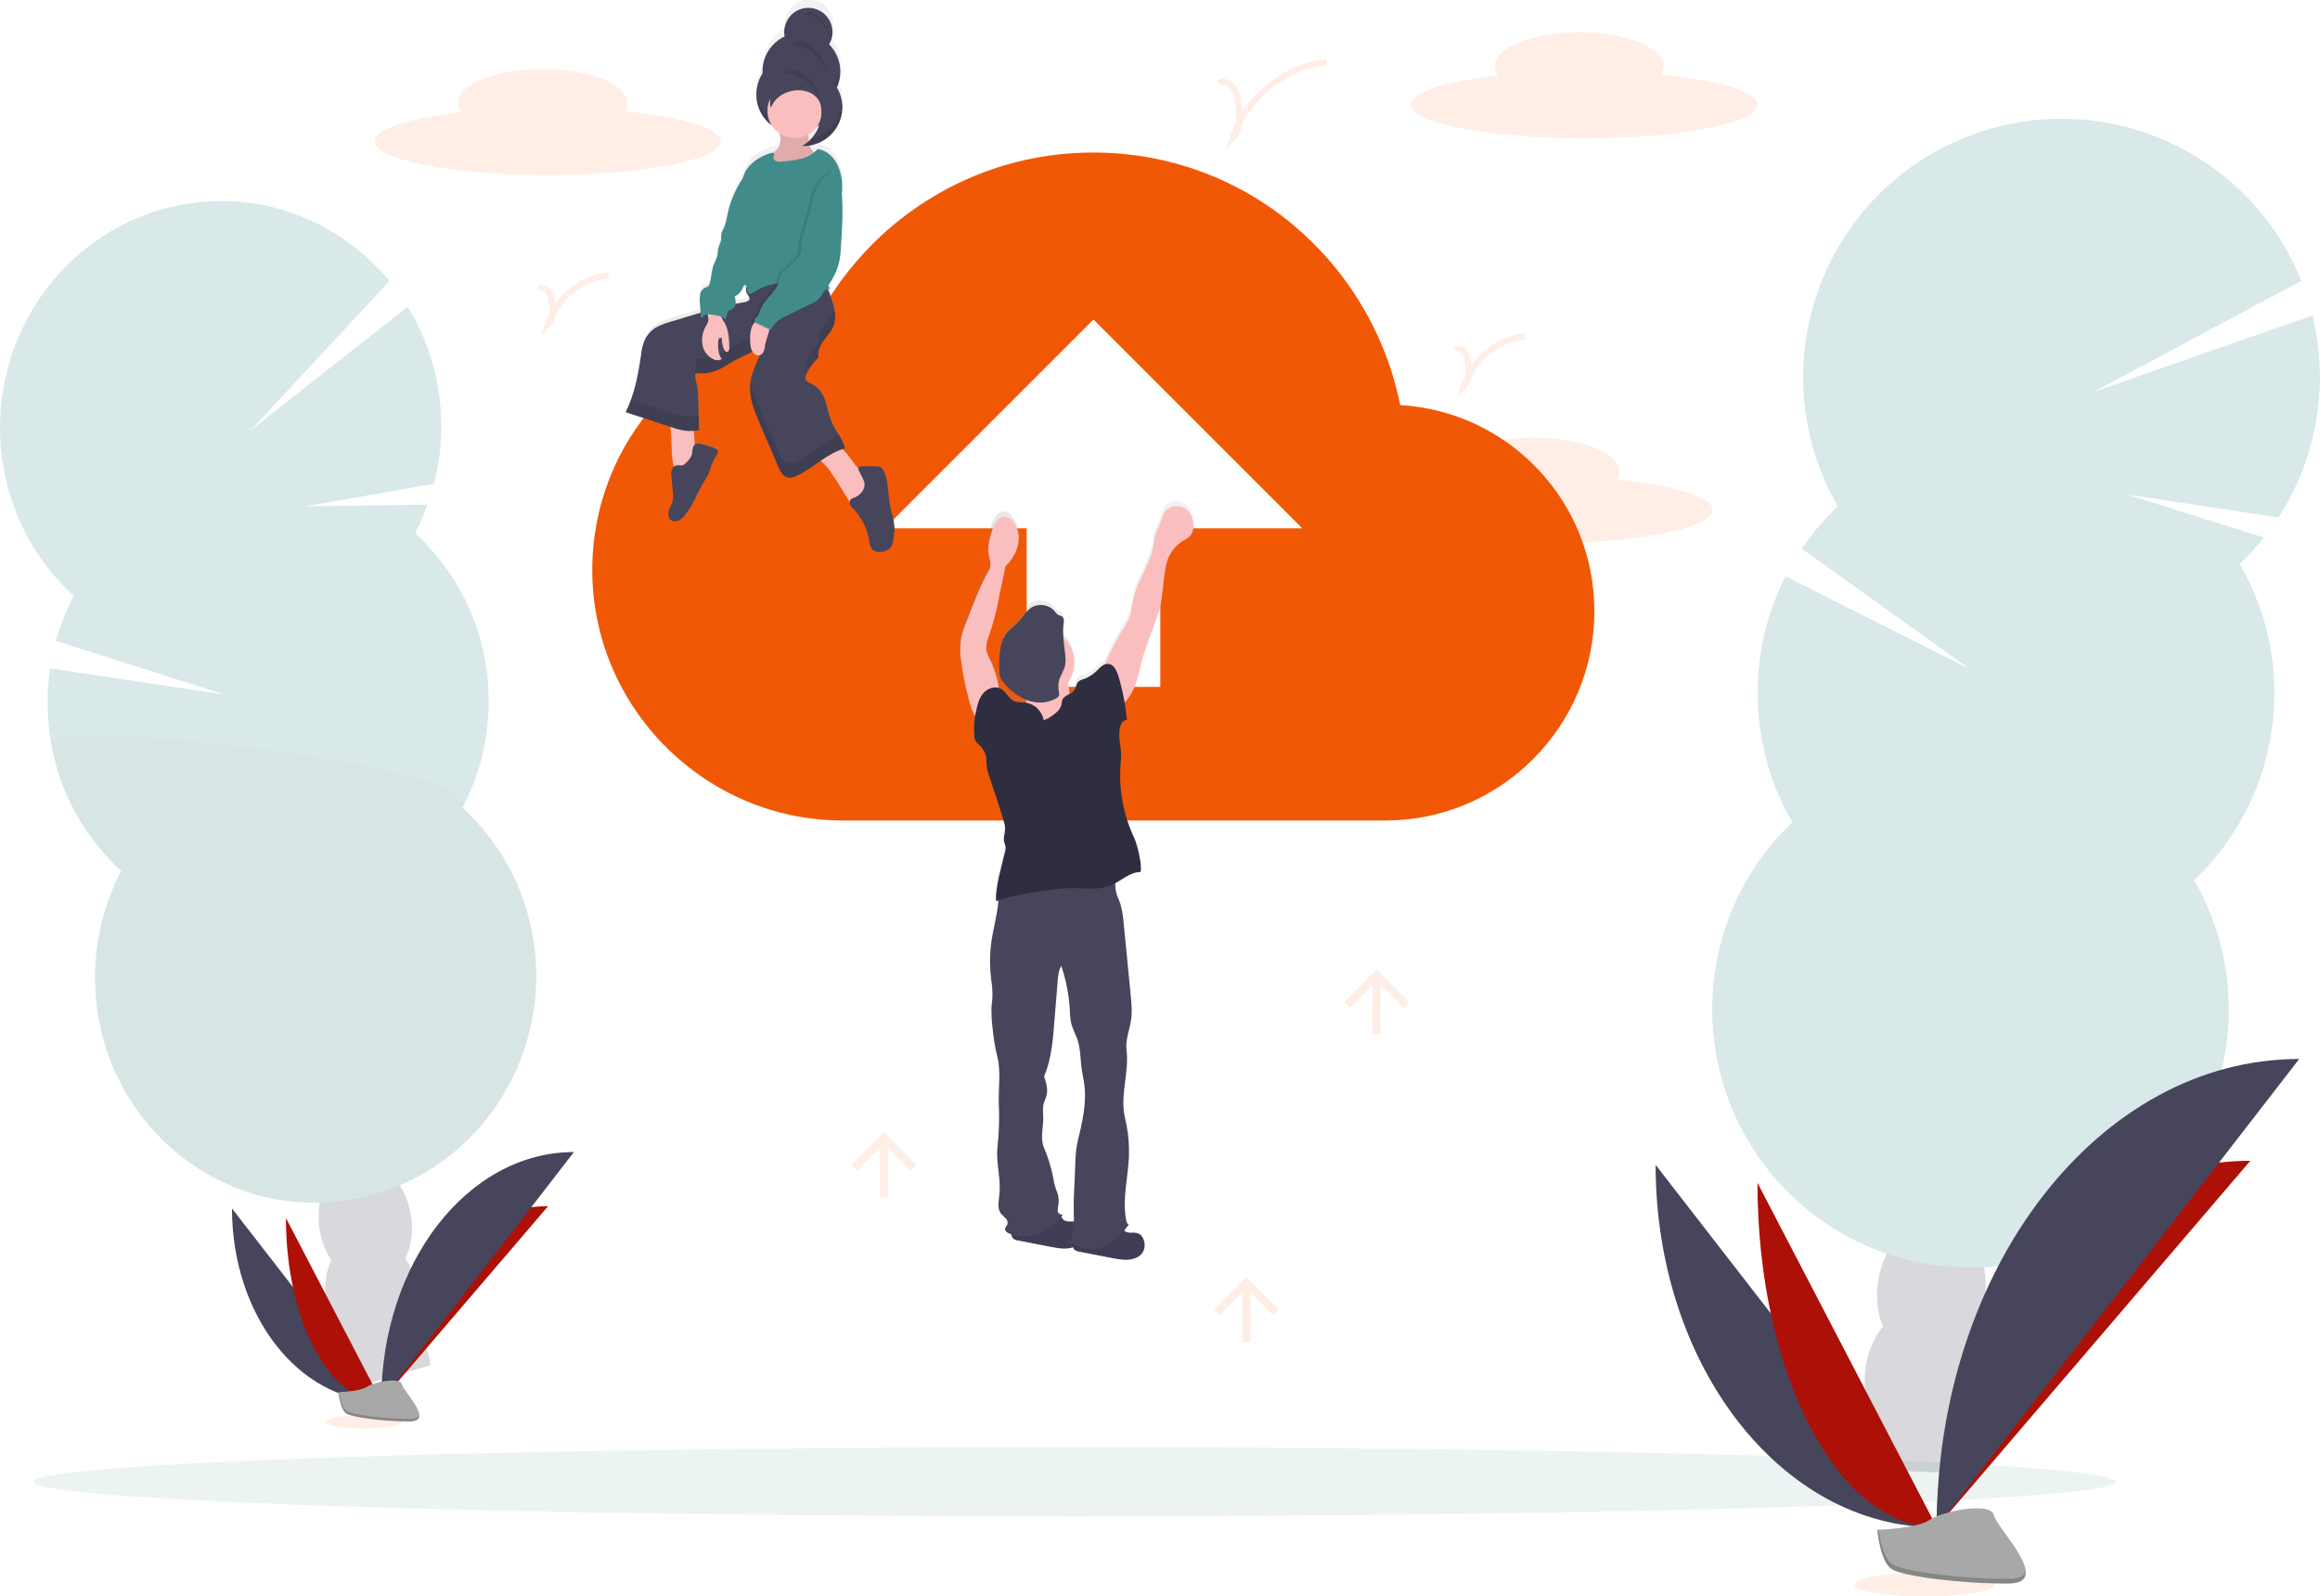 <?xml version="1.0" encoding="UTF-8"?> <!-- Generator: Adobe Illustrator 24.0.1, SVG Export Plug-In . SVG Version: 6.00 Build 0) --> <svg xmlns="http://www.w3.org/2000/svg" xmlns:xlink="http://www.w3.org/1999/xlink" version="1.1" id="f6ed740f-4c53-497f-bfef-ebd7a0ab3453" x="0px" y="0px" viewBox="0 0 1139.1 783.9" style="enable-background:new 0 0 1139.1 783.9;" xml:space="preserve"> <style type="text/css"> .st0{opacity:0.1;fill:#F15806;enable-background:new ;} .st1{opacity:0.2;} .st2{fill:#3F3D56;} .st3{fill:#418B8B;} .st4{opacity:0.1;fill:#418B8B;enable-background:new ;} .st5{opacity:0.1;enable-background:new ;} .st6{fill:#46455B;} .st7{fill:#AD1007;} .st8{fill:#A8A8A8;} .st9{opacity:0.2;enable-background:new ;} .st10{fill:#F15806;} .st11{fill:url(#SVGID_1_);} .st12{opacity:0.1;} .st13{fill:#FBBEBE;} .st14{fill:url(#SVGID_2_);} .st15{fill:#2F2E41;} .st16{opacity:0.1;fill:none;stroke:#F15806;stroke-width:3;stroke-miterlimit:10;enable-background:new ;} </style> <title>going up</title> <path class="st0" d="M793.5,235.6c0.9-1.2,1.3-2.7,1.4-4.2c0-9.1-18.6-16.5-41.5-16.5s-41.5,7.4-41.5,16.5c0,1.7,0.6,3.3,1.7,4.7 c-25.5,2.9-42.7,8.2-42.7,14.3c0,9.1,38,16.5,85,16.5s85-7.4,85-16.5C840.9,243.9,821.5,238.3,793.5,235.6z"></path> <g class="st1"> <path class="st2" d="M910.1,713.8c-0.4,2.6-0.5,5.2-0.4,7.9c17.4,0.3,34.9,0.9,52.5,1.8c0.1-0.7,0.2-1.4,0.3-2.1 c1.1-7.3,0.3-14.8-2.5-21.7c-3.6-8.8-10.4-15.1-18.8-16.3s-16.7,2.9-22.6,10.3C914,699.5,911.1,706.4,910.1,713.8z"></path> <ellipse transform="matrix(0.142 -0.99 0.99 0.142 139.479 1512.323)" class="st2" cx="942.4" cy="675.7" rx="34.7" ry="26.5"></ellipse> <ellipse transform="matrix(0.142 -0.99 0.99 0.142 186.143 1482.326)" class="st2" cx="948.4" cy="633.8" rx="34.7" ry="26.5"></ellipse> <ellipse transform="matrix(0.142 -0.99 0.99 0.142 232.819 1452.321)" class="st2" cx="954.4" cy="591.8" rx="34.7" ry="26.5"></ellipse> <ellipse transform="matrix(0.142 -0.99 0.99 0.142 279.493 1422.316)" class="st2" cx="960.4" cy="549.9" rx="34.7" ry="26.5"></ellipse> <path class="st3" d="M1099.7,277c4.2-4.1,8.2-8.4,11.8-13l-67.2-21.2l74.4,11.3c19-29.4,25-65.2,16.7-99.2l-107.4,37.5l101.9-54.5 c-26.1-65-100-96.5-165-70.4s-96.5,100-70.4,165c2.2,5.6,4.9,10.9,7.8,16.1c-6.6,6.3-12.5,13.3-17.6,20.8l82.7,59.3l-90.7-45.7 c-19.4,38.2-18.1,83.7,3.3,120.8c-50.7,48.3-52.6,128.6-4.3,179.3c48.3,50.7,128.6,52.6,179.3,4.3c42.4-40.4,51.6-104.5,22.3-155.2 C1119.8,391.8,1129,327.7,1099.7,277L1099.7,277z"></path> <path class="st4" d="M864.4,322.4c-4.1,28.2,1.4,56.9,15.7,81.5c-50.7,48.3-52.6,128.6-4.3,179.3s128.6,52.6,179.3,4.3 c42.4-40.4,51.6-104.5,22.3-155.2C1097.3,413.3,866.4,308.3,864.4,322.4z"></path> </g> <g class="st1"> <path class="st2" d="M166.5,676.8c0.4,2.3,1,4.5,1.8,6.6c14.2-4.6,28.6-8.9,43.1-13c-0.1-0.6-0.2-1.2-0.3-1.8 c-1-6.4-3.7-12.4-7.8-17.4c-5.3-6.3-12.4-9.7-19.6-8.4s-12.8,7-15.6,14.8C165.8,663.8,165.3,670.4,166.5,676.8z"></path> <ellipse transform="matrix(0.988 -0.156 0.156 0.988 -97.165 36.33)" class="st2" cx="182.5" cy="636.2" rx="22.6" ry="30.3"></ellipse> <ellipse transform="matrix(0.987 -0.16 0.16 0.987 -93.498 36.267)" class="st2" cx="179.1" cy="600.4" rx="22.7" ry="30.4"></ellipse> <ellipse transform="matrix(0.988 -0.156 0.156 0.988 -85.921 33.465)" class="st2" cx="169.9" cy="563.2" rx="22.6" ry="30.3"></ellipse> <ellipse transform="matrix(0.988 -0.156 0.156 0.988 -80.298 32.033)" class="st2" cx="163.6" cy="526.7" rx="22.6" ry="30.3"></ellipse> <path class="st3" d="M203.8,261.8c2.4-4.5,4.4-9.2,6.1-14l-60.2,0.9l63.4-11.2c4-15.5,4.6-31.7,1.9-47.5 c-2.4-14-7.4-27.3-14.8-39.4l-77.1,60.7l68.1-73.3c-24.1-29.2-62.3-44.8-101.7-37.5c-59,10.8-98.2,68.5-87.8,128.8 c4.1,24.4,16.2,46.6,34.5,63.3c-3.7,7.1-6.6,14.5-8.7,22.1l82.9,26.4l-85.8-12.9c-1.8,12-1.6,24.1,0.4,36.1 c4.1,24.4,16.2,46.6,34.5,63.3c-11.5,22-15.4,47.2-11.2,71.7c10.4,60.3,66.6,100.4,125.5,89.5s98.2-68.5,87.8-128.8 c-4.1-24.4-16.2-46.6-34.5-63.3c11.5-22,15.4-47.2,11.2-71.7C234.2,300.8,222,278.5,203.8,261.8z"></path> <path class="st5" d="M25,364.4c4.1,24.4,16.2,46.6,34.5,63.3c-11.5,22-15.4,47.2-11.2,71.7c10.4,60.3,66.6,100.4,125.5,89.5 s98.2-68.5,87.8-128.8c-4.1-24.4-16.2-46.6-34.5-63.3C238.2,375.6,22.9,352.1,25,364.4z"></path> </g> <path class="st6" d="M113.9,593.4c0,52.3,32.8,94.6,73.4,94.6"></path> <path class="st7" d="M187.2,688c0-52.9,36.6-95.7,81.9-95.7"></path> <path class="st7" d="M140.4,598.1c0,49.7,20.9,89.9,46.8,89.9"></path> <path class="st6" d="M187.2,688c0-67.6,42.3-122.3,94.6-122.3"></path> <ellipse class="st4" cx="527.8" cy="727.6" rx="511" ry="17"></ellipse> <ellipse class="st0" cx="178.7" cy="698.3" rx="18.7" ry="3.2"></ellipse> <path class="st8" d="M166.2,683.6c0,0,10.7-0.3,13.9-2.6s16.4-5,17.2-1.3s16,18.2,4,18.3s-27.9-1.9-31.1-3.8 S166.2,683.6,166.2,683.6z"></path> <path class="st9" d="M201.4,696.7c-12,0.1-27.9-1.9-31.1-3.8c-2.4-1.5-3.4-6.8-3.7-9.3h-0.4c0,0,0.7,8.6,3.9,10.5s19.1,3.9,31.1,3.8 c3.5,0,4.7-1.3,4.6-3.1C205.4,696,204,696.7,201.4,696.7z"></path> <path class="st10" d="M687.5,198.9c-14.3-70.7-75.8-124-150.7-124c-59.5,0-110.7,33.8-136.3,83c-61.5,6.1-109.7,58.4-109.7,122 c0,67.6,55.3,123,123,123h266.5c56.4,0,102.5-46.1,102.5-102.5C783.1,246.7,741.2,202.1,687.5,198.9z M569.7,259.4v77.9h-65.6v-77.9 h-69.7l102.5-102.5l102.5,102.5L569.7,259.4z"></path> <linearGradient id="SVGID_1_" gradientUnits="userSpaceOnUse" x1="403.54" y1="454.967" x2="403.54" y2="725.92" gradientTransform="matrix(1 0 0 -1 -30.47 725.95)"> <stop offset="0" style="stop-color:#808080;stop-opacity:0.25"></stop> <stop offset="0.54" style="stop-color:#808080;stop-opacity:0.12"></stop> <stop offset="1" style="stop-color:#808080;stop-opacity:0.1"></stop> </linearGradient> <path class="st11" d="M436.6,247.7c-1-5.7-0.5-11.9-3.1-17c-0.3-0.6-0.7-1.1-1.2-1.5c-0.7-0.4-1.4-0.5-2.1-0.5 c-2.4-0.1-4.7-0.1-7.1-0.1c-0.7,0-1.4,0.1-1.8,0.7c0,0.1-0.1,0.1-0.1,0.2c-2.7-3-4.8-6.8-7.7-9.6c0.4-0.1,0.8-0.3,1.3-0.4 c0-0.3-0.1-0.6-0.2-0.8c0-0.1,0-0.2-0.1-0.2s-0.1-0.4-0.1-0.6s-0.1-0.2-0.1-0.3c-0.1-0.2-0.1-0.4-0.2-0.5c0-0.1-0.1-0.2-0.1-0.3 l-0.2-0.5l-0.1-0.2c-0.1-0.2-0.2-0.4-0.2-0.5l-0.1-0.2c-0.1-0.2-0.2-0.4-0.3-0.6l-0.1-0.2c-0.1-0.2-0.2-0.4-0.3-0.6 c0,0-0.1-0.1-0.1-0.1c-0.1-0.2-0.3-0.5-0.4-0.7l0,0c-1.1-1.9-2.4-3.7-3.3-5.6c-1.6-3.4-2.2-7.1-3.3-10.7s-3-7.2-6.2-8.9 c-1.6-0.8-3.7-1.5-3.8-3.3c0-0.6,0.1-1.1,0.4-1.6c0.5-1.1,1-2.3,1.6-3.3c0.2-0.4,0.5-0.8,0.7-1.1l0.2-0.3c0.2-0.3,0.4-0.6,0.6-0.8 l0.3-0.3c0.2-0.3,0.4-0.5,0.6-0.8l0.3-0.3c0.3-0.3,0.6-0.6,1-1c0.3-0.2,0.5-0.5,0.7-0.9c0.1-0.3,0.1-0.7,0-1.1 c-0.2-2.9,1.3-5.5,3-7.8s3.6-4.5,4.6-7.2c0.1-0.3,0.2-0.6,0.3-0.9c0-0.1,0.1-0.2,0.1-0.3c0-0.2,0.1-0.4,0.1-0.6l0.1-0.4 c0-0.2,0-0.4,0.1-0.6v-0.4v-0.6v-0.4c0-0.2,0-0.4,0-0.6s0-0.2,0-0.4s0-0.4,0-0.6v-0.3c0-0.2-0.1-0.5-0.1-0.7c0-0.1,0-0.2,0-0.2 c0-0.3-0.1-0.7-0.2-1l0,0c-0.5-2.1-1.1-4.2-1.8-6.3c-0.4-1.3-0.9-2.5-1.5-3.6c0.4-0.1,0.8-0.1,1.1-0.2c-0.3-0.5-0.6-0.9-0.8-1.4 c2.3-3.4,4-7.1,5.1-11.1c0.6-2.8,0.9-5.7,1-8.6c0.5-8.7,1.1-17.4,0.4-26v-0.3c0.3-1.9,0.3-3.7,0.1-5.6c-0.2-3.6-1.3-7.2-3.1-10.3 c-1.9-3.1-5.1-5.8-8.7-6.1c-0.6,0.7-1.2,1.3-1.9,1.8c-1.1-0.9-1.9-2.2-2.3-3.5c8.5-1.3,15.1-8.2,16.1-16.8c0-0.3,0.1-0.6,0.1-0.9 c0-0.1,0-0.3,0-0.4s0-0.4,0-0.6s0-0.3,0-0.5V49c0-0.2,0-0.4,0-0.6s0-0.2,0-0.3s0-0.4-0.1-0.7c0-0.1,0-0.2,0-0.2l-0.1-0.7v-0.2 c0-0.2-0.1-0.5-0.1-0.8v-0.1c0-0.3-0.1-0.5-0.2-0.8l0,0c-0.4-1.8-1.2-3.6-2.1-5.2c0.8-1.8,1.3-3.6,1.5-5.6c0-0.3,0.1-0.7,0.1-1 s0-0.4,0-0.7s0-0.2,0-0.3c0-0.3,0-0.6,0-0.9c0,0,0-0.1,0-0.1c-0.1-4.8-2.1-9.4-5.4-12.9c0.4-0.6,0.7-1.3,1-2l0,0 c0.1-0.2,0.1-0.4,0.2-0.6l0,0c0.1-0.2,0.1-0.4,0.2-0.6v-0.1l0.1-0.6c0,0,0-0.1,0-0.1c0-0.2,0.1-0.4,0.1-0.7s0-0.5,0.1-0.7 c0-0.1,0-0.2,0-0.2s0-0.3,0-0.5v-0.2c0-0.2,0-0.3,0-0.5s0-0.1,0-0.2c-0.4-6.5-6-11.5-12.5-11.1c-5.8,0.3-10.5,4.8-11.1,10.6 c-0.1,1.2-0.1,2.4,0.1,3.6c-5.9,2.9-9.9,8.6-10.7,15.1c-0.1,1.1-0.2,2.2-0.1,3.2c-1.7,2.7-2.8,5.8-3,9l0,0c0,0.1,0,0.2,0,0.4 c0,0.4,0,0.8,0,1.2c0,6,2.7,11.7,7.5,15.4c1,1.6,2.3,2.9,3.8,4c0.3,0.8,0.5,1.7,0.6,2.5c0.2,2.3-0.6,4.6-2.3,6.2 c-0.4,0.4-0.9,0.7-1.4,1c-0.5-0.1-0.9-0.1-1.4,0c-5.2,1.6-10.1,4.8-12.5,9.7c-0.5,1.1-0.9,2.3-1.2,3.5l-0.3,0.4 c-3.1,4.9-5.4,10.3-6.7,16c-0.6,2.9-1.1,5.9-2.4,8.6c-0.3,0.6-0.6,1.1-0.8,1.8c-0.1,0.9-0.2,1.9-0.1,2.8c-0.1,1.7-1.1,3.2-1.5,4.9 c-0.2,1-0.2,2-0.3,3c-0.5,1.7-1.1,3.4-1.9,5c-1.1,2.9-1,6.2-1.8,9.2c-0.1,0.5-0.3,1-0.6,1.4c-0.6,0.5-1.3,0.9-2.1,1.1 c-1.1,0.7-1.9,1.8-2.1,3.1c-0.2,1.3-0.2,2.6-0.1,3.9l0.4,5.1l-5.7,1.7l-9.3,2.9c-2.7,0.7-5.3,1.8-7.7,3.3c-2.1,1.5-3.8,3.5-4.9,5.9 c-0.9,2.5-1.6,5.1-1.8,7.7c-0.9,7.4-2.5,14.7-4.8,21.8c-0.2,0.5-0.4,1.1-0.6,1.6l0,0l-0.6,1.6c0,0.1-0.1,0.2-0.1,0.3l-0.5,1.3 c-0.2,0.5-0.5,1.1-0.8,1.6l21.8,7.3c0,0.3,0,0.5,0.1,0.9c0.8,5.4,0.4,10.8,1.1,16.2c0.1,0.9,0.3,1.8,0.6,2.6c-0.6,0.5-1,1.1-1.1,1.8 c-0.2,1.1-0.3,2.3-0.1,3.5c0.2,2.7,0.5,5.5,0.7,8.2c0.1,1,0.1,2,0,3c-0.3,1.8-1.3,3.4-1.9,5.1s-0.5,4,0.9,5c1,0.7,2.3,0.8,3.4,0.3 c1.1-0.5,2.1-1.3,2.9-2.2c4.4-4.9,6.4-11.5,9.8-17.1c0.9-1.3,1.7-2.7,2.3-4.1c0.5-1.1,0.8-2.2,1.1-3.4c0.5-1.5,1.2-3,1.9-4.4 c0.4-0.8,2-2.8,1.6-3.7c-0.6-1.5-6.5-2.9-8-3.4c-0.9-0.4-2-0.5-2.9-0.1c-0.1,0.1-0.3,0.2-0.4,0.3l-0.5-6.6c0.9-0.1,1.8-0.2,2.6-0.3 c0-1.2,0-2.5-0.1-3.8c0-1.1,0-2.3-0.1-3.4c-0.1-2.8-0.1-5.6-0.2-8.4c0-1.6-0.1-3.2-0.3-4.9c-0.3-2.4-1.1-4.9-1.3-7.3 c0.4-0.3,0.8-0.5,1.2-0.6l0,0c0.7-0.1,1.4-0.1,2.1-0.1h0.6c3.1,0,6.1-0.9,8.8-2.4c2.8-1.4,5.3-3.2,8-4.7l1-0.5l0.4-0.2l0.6-0.3 l0.5-0.2l0.1-0.1c1.6-0.8,3.2-1.5,4.7-2.3c0.1,0.2,0.2,0.3,0.3,0.5c0.8,1,2.1,1.5,3.3,1.2c-1.9,4.6-4.1,8.9-4.7,13.9 c-0.8,7.1,2,14,4.8,20.6l8.9,21c1,2.3,2.3,4.9,4.7,5.5c1.5,0.2,3.1-0.1,4.5-0.9c4.1-1.9,7.7-4.7,11.5-7.3l0.1,0.1 c3.4,2.7,5.5,6.4,7.8,9.9l6.2,10.2c0,0.5,0,1,0.2,1.5c0.5,0.8,1,1.6,1.8,2.3c4,4.3,6.6,9.6,7.5,15.4c0.1,1.5,0.5,2.9,1.2,4.2 c1.7,2.3,5.2,2.2,7.7,0.9c0.8-0.4,1.4-0.9,1.9-1.6c0.4-0.7,0.7-1.6,0.8-2.4c0.5-2.1,0.7-4.3,0.8-6.4 C438.8,255.6,437.3,251.7,436.6,247.7z M400.8,59.3c0.4-0.3,0.9-0.6,1.3-0.9c-0.8,2.5-2.2,4.9-4,6.9l0,0c-0.4,0.5-0.9,0.9-1.3,1.3 v-0.3c0-1,0-2.1,0-3.2C398.4,62.1,399.8,60.8,400.8,59.3z M365.5,138.2l0.1-0.2c0.4,0.3,0.7,0.6,0.9,0.9c-0.5,1.1-0.4,2.3,0.1,3.4 c0.5,0.9,1.5,1.7,1.3,2.7s-1.5,1.4-2.5,1.6c-1.4,0.2-2.7,0.5-4.1,0.7c0,0,0,0,0-0.1c0-1.1-0.1-2.3-0.5-3.3 C363.2,142.9,364.6,140.6,365.5,138.2z"></path> <path class="st6" d="M407.1,21.8c3.3-5.6,1.5-12.9-4.2-16.3C397.3,2.2,390,4,386.7,9.7c-0.8,1.4-1.4,3-1.6,4.6 c-0.1,1.2-0.1,2.4,0.1,3.6c-6.9,3.3-11.2,10.4-10.8,18.1c-5.7,8.9-3.2,20.7,5.7,26.4c8.9,5.7,20.7,3.2,26.4-5.7c2-3.1,3-6.6,3-10.3 c0-0.3,0-0.6,0-0.9C414.4,38,413.4,28.2,407.1,21.8L407.1,21.8z"></path> <g class="st12"> <path d="M385.1,14.9l0.2-0.1c0-0.2-0.1-0.4-0.1-0.6c0,0,0,0.1,0,0.1C385.2,14.5,385.1,14.7,385.1,14.9z"></path> <path d="M412.4,34.3c-0.3,2.9-1.4,5.7-3,8.1c0,0.3,0,0.6,0,0.9c0,10.5-8.6,19-19.2,19c-9.9,0-18.1-7.6-18.9-17.4 c0,0.5-0.1,1-0.1,1.6c0,10.5,8.5,19.1,19.1,19.1c10.5,0,19.1-8.5,19.1-19.1c0-0.3,0-0.6,0-0.9c1.6-2.4,2.6-5.2,3-8.1 c0.2-1.3,0.2-2.6,0.1-3.8C412.5,33.8,412.5,34,412.4,34.3z"></path> <path d="M408.7,14.1c-0.2,1.6-0.7,3.1-1.6,4.5c0.3,0.3,0.6,0.7,1,1.1c0.3-0.8,0.5-1.7,0.6-2.6C408.9,16.1,408.9,15.1,408.7,14.1z"></path> </g> <path class="st13" d="M330.3,226.5c0.1,1.1,0.4,2.1,0.9,3.1c0.5,1,1.4,1.7,2.5,1.9c1,0,2-0.3,2.8-0.8c1.7-0.9,3.5-1.9,4.3-3.6 s0.7-3.6,0.6-5.5l-1.1-14.5c-2.7-0.1-5.5-0.1-8.2,0.1s-3.2,0.8-2.8,3.5C329.9,215.8,329.5,221.2,330.3,226.5z"></path> <path class="st13" d="M410.9,236.3l6.5,10.6c0.3,0.6,0.8,1.1,1.4,1.3c0.5,0.1,0.9,0,1.4-0.2c2.1-1.1,4-2.6,5.5-4.5 c1.2-1.1,2.1-2.5,2.6-4c0.4-1.7-0.1-3.5-1.3-4.8c-0.8-0.7-1.6-1.3-2.4-1.8c-5.2-3.5-7.5-10.1-12.6-13.7c-0.3-0.2-0.6-0.4-1-0.5 c-0.4,0-0.7,0.2-1.1,0.4l-7,3.8c-3,1.6-2.1,1.9,0.2,3.6C406.5,229.1,408.5,232.8,410.9,236.3z"></path> <path class="st6" d="M344.5,218.1c-0.9-0.4-2-0.4-2.9-0.1c-0.9,0.5-1.4,1.4-1.5,2.4c-0.2,1-0.2,2-0.4,2.9c-0.6,1.5-1.6,2.9-2.9,4 c-0.5,0.6-1.1,1-1.8,1.2c-1,0.2-2-0.2-2.9,0c-1.1,0.3-2,1.2-2.3,2.3c-0.3,1.1-0.3,2.3-0.1,3.4l0.7,8.1c0.1,1,0.1,2,0,3 c-0.3,1.8-1.3,3.4-1.9,5.1s-0.5,3.9,0.9,5c1,0.7,2.3,0.8,3.5,0.3c1.1-0.5,2.1-1.2,2.9-2.2c4.4-4.8,6.4-11.3,9.8-16.9 c0.9-1.3,1.7-2.6,2.3-4c0.5-1.1,0.8-2.2,1.1-3.3c0.5-1.5,1.2-2.9,1.9-4.3c0.4-0.8,2-2.7,1.6-3.6C352,219.9,345.9,218.5,344.5,218.1z "></path> <path class="st6" d="M423.9,240.4c-1,1.9-2.6,3.3-4.6,4c-0.6,0.2-1.1,0.4-1.6,0.8c-0.6,0.8-0.7,1.8-0.3,2.7c0.5,0.8,1.1,1.6,1.8,2.2 c3.9,4.2,6.6,9.5,7.5,15.1c0.1,1.5,0.5,2.9,1.2,4.1c1.7,2.3,5.2,2.1,7.8,0.8c0.8-0.4,1.4-0.9,1.9-1.6c0.4-0.7,0.7-1.5,0.8-2.4 c0.5-2.1,0.7-4.2,0.8-6.4c0-4-1.6-7.9-2.3-11.9c-1-5.6-0.5-11.7-3.1-16.8c-0.2-0.6-0.7-1.1-1.2-1.5c-0.7-0.3-1.4-0.5-2.1-0.5 c-2.4-0.1-4.7-0.1-7.1-0.1c-0.7,0-1.4,0.1-1.8,0.7c-0.2,0.6-0.1,1.4,0.3,1.9C423.2,234.7,425.6,236.9,423.9,240.4z"></path> <path class="st6" d="M367.6,139.5c-1.4,1.1-1.7,3.1-0.9,4.6c0.5,0.9,1.5,1.7,1.3,2.7s-1.5,1.4-2.5,1.6c-9.2,1.5-18.1,4.1-27,6.8 l-9.3,2.8c-2.7,0.7-5.4,1.8-7.8,3.2c-2.1,1.5-3.8,3.5-4.9,5.8c-0.9,2.4-1.6,5-1.8,7.6c-1.4,9.6-3.2,19.2-7.5,27.8l22.6,7.4 c2.2,0.8,4.5,1.4,6.8,1.7c2.2,0.2,4.4,0.1,6.6-0.3c-0.1-5-0.2-10.3-0.4-15.3c0-1.6-0.1-3.2-0.3-4.8c-0.3-2.4-1.1-4.8-1.3-7.2 c1-0.9,2.6-0.6,3.9-0.6c3.1,0,6.2-0.9,8.9-2.4c2.7-1.4,5.3-3.2,8-4.6c4.5-2.4,9.7-4,13.2-7.8c-1.8,6.8-6,12.6-6.8,19.6 s2,13.8,4.8,20.3l8.9,20.7c1,2.3,2.3,4.9,4.7,5.4c1.5,0.2,3.1-0.1,4.5-0.9c8.2-3.8,14.8-11.1,23.5-13.4c-0.7-4.3-4.1-7.9-6-11.9 c-1.6-3.3-2.2-7-3.3-10.6s-3-7.1-6.3-8.8c-1.6-0.8-3.7-1.5-3.8-3.2c0-0.6,0.1-1.1,0.4-1.6c1.2-3,3-5.6,5.3-7.8 c0.3-0.2,0.5-0.5,0.7-0.9c0.1-0.3,0.1-0.7,0-1c-0.2-2.8,1.3-5.4,3-7.7s3.6-4.4,4.6-7.1c1.6-4.6,0-9.6-1.6-14.2 c-0.5-1.9-1.4-3.7-2.7-5.2c-2.1-2.2-5.4-2.9-8.4-3.2C387,136,375.5,133.4,367.6,139.5z"></path> <g class="st12"> <path d="M405,159.5c-1.7,2.3-3.2,4.9-3,7.7c0,0.3,0,0.7,0,1c-0.2,0.3-0.4,0.6-0.7,0.9c-2.3,2.1-4.2,4.8-5.3,7.8 c-0.2,0.5-0.4,1.1-0.4,1.6c0.2,1.1,1,2,2,2.3c1-1.7,2.3-3.2,3.7-4.5c0.3-0.2,0.5-0.5,0.7-0.9c0.1-0.3,0.1-0.7,0-1 c-0.2-2.8,1.3-5.4,3-7.7s3.6-4.4,4.6-7.1c0.8-2.6,0.9-5.4,0.2-8c-0.1,0.3-0.1,0.5-0.2,0.8C408.7,155.1,406.7,157.3,405,159.5z"></path> <path d="M366.6,140.9c0.7-0.1,1.2-0.6,1.4-1.3c0-0.1,0-0.3,0-0.4l-0.4,0.3C367.1,139.9,366.8,140.4,366.6,140.9z"></path> <path d="M336.7,204.4c-2.3-0.3-4.6-0.9-6.8-1.7l-20-6.6c-0.8,2.2-1.6,4.3-2.6,6.4l22.6,7.4c2.2,0.8,4.5,1.4,6.8,1.7 c2.2,0.2,4.4,0.1,6.6-0.3c-0.1-2.4-0.1-4.8-0.2-7.2C341,204.5,338.8,204.6,336.7,204.4z"></path> <path d="M391.4,226.4c-1.4,0.8-2.9,1.1-4.5,0.9c-2.4-0.5-3.7-3.1-4.7-5.4l-8.9-20.7c-2-4.6-4-9.3-4.7-14.1c-0.1,0.3-0.1,0.7-0.2,1 c-0.8,7,2,13.9,4.8,20.3l8.9,20.7c1,2.3,2.3,4.9,4.7,5.4c1.5,0.2,3.1-0.1,4.5-0.9c8.2-3.8,14.8-11.1,23.5-13.4 c-0.5-2.3-1.4-4.4-2.7-6.3C404.8,216.8,398.8,222.9,391.4,226.4z"></path> <path d="M375.3,161.3c-3.5,3.8-8.7,5.4-13.2,7.8c-2.7,1.4-5.3,3.2-8,4.6c-2.7,1.5-5.8,2.4-8.9,2.4c-1.4,0-2.9-0.3-3.9,0.6 c0.2,2.2,0.9,4.4,1.2,6.7c0.9-0.1,1.8-0.1,2.7-0.1c3.1,0,6.2-0.9,8.9-2.4c2.7-1.4,5.3-3.2,8-4.6c3-1.6,6.3-2.8,9.1-4.6 C372.8,168.4,374.2,164.9,375.3,161.3z"></path> </g> <path class="st13" d="M383.2,67.9c0.2,2.3-0.6,4.5-2.3,6.1c-0.5,0.5-1.2,0.8-1.7,1.3c-1.8,1.9-1.8,4.8,0.1,6.6 c0.2,0.2,0.4,0.3,0.6,0.5c1.8,1.1,4.1,0.8,6.2,0.4c2.8-0.4,5.5-1.1,8.1-2.1c2.6-1,4.9-2.9,6.4-5.2c-2.2-1.4-3.6-3.9-3.6-6.5 c-0.1-2.6,0.6-5.5-1.1-7.5s-4.5-1.9-7-1.3c-1.2,0.3-2.4,0.8-3.6,1.1c-0.6,0.2-2.6,0.2-3,0.6C381.5,62.9,383.1,66.6,383.2,67.9z"></path> <path class="st5" d="M383.2,67.9c0.2,2.3-0.6,4.5-2.3,6.1c-0.5,0.5-1.2,0.8-1.7,1.3c-1.8,1.9-1.8,4.8,0.1,6.6 c0.2,0.2,0.4,0.3,0.6,0.5c1.8,1.1,4.1,0.8,6.2,0.4c2.8-0.4,5.5-1.1,8.1-2.1c2.6-1,4.9-2.9,6.4-5.2c-2.2-1.4-3.6-3.9-3.6-6.5 c-0.1-2.6,0.6-5.5-1.1-7.5s-4.5-1.9-7-1.3c-1.2,0.3-2.4,0.8-3.6,1.1c-0.6,0.2-2.6,0.2-3,0.6C381.5,62.9,383.1,66.6,383.2,67.9z"></path> <circle class="st13" cx="390.2" cy="54.4" r="13.4"></circle> <path class="st13" d="M347.8,157.3c-0.2,1.1-0.7,2.1-1.3,3c-1.6,2.8-2.1,6-1.6,9.1c0.6,3.2,2.7,5.8,5.6,7.1c1.2,0.6,2.7,0.5,3.9-0.2 c-1.8-2.3-1.9-5.5-1.8-8.4c0-0.5,0.1-1.1,0.4-1.6c0.3-0.5,0.9-0.6,1.4-0.3c0,0,0,0,0,0c0,1.9,0.3,3.7,1,5.4c0.3,0.6,0.8,1.4,1.5,1.4 c1,0,1.3-1.4,1.2-2.4c-0.1-4.2-0.4-8.5-2.4-12.1c-0.9-1.2-1.6-2.6-2-4.1c0-0.5-0.2-1-0.5-1.4c-0.2-0.2-0.5-0.3-0.8-0.4 c-1.1-0.3-3.9-1.3-4.8-0.3S348,155.9,347.8,157.3z"></path> <path class="st3" d="M367.7,86c-1.5-0.2-2.8,1.2-3.6,2.5c-3.1,4.8-5.4,10.2-6.7,15.8c-0.6,2.9-1,5.9-2.4,8.5 c-0.3,0.5-0.6,1.1-0.8,1.7c-0.1,0.9-0.2,1.9-0.1,2.8c-0.1,1.7-1.1,3.2-1.5,4.8c-0.2,1-0.2,2-0.3,3c-0.3,1.7-1.2,3.3-1.9,4.9 c-1.1,2.9-1.1,6.1-1.9,9.1c-0.1,0.5-0.3,0.9-0.6,1.3c-0.5,0.6-1.4,0.7-2.1,1.1c-1.1,0.7-1.9,1.8-2.1,3.1c-0.2,1.3-0.2,2.6-0.1,3.8 l0.6,7.9c0.6-0.3,1-1,1.6-1.4c1-0.8,2.4-0.6,3.6-0.4l1.8,0.3c1.9,0.3,3.9,0.8,5,2.2c0.9-1.5,0.4-3.6,1.9-4.6 c0.5-0.3,1.1-0.4,1.5-0.7c0.9-0.6,1.5-1.7,1.6-2.8c0-1.1-0.1-2.2-0.5-3.3c2.3-1,3.8-3.3,4.7-5.7c1-2.8,1.7-5.8,2.2-8.8 c2.1-11.8,4-23.7,4.2-35.6c0.1-2-0.1-4-0.6-5.9C370.7,87.9,369.7,86.2,367.7,86z"></path> <path class="st3" d="M401.5,73.2c-2.2,2.3-5,4-8.1,4.7c-3.1,0.8-6.3,1.2-9.5,1.4c-1,0.2-2,0.1-2.9-0.2c-1-0.4-1.5-1.4-1.2-2.4 c0.2-0.3,0.3-0.6,0.4-0.9c0-0.8-1.2-0.9-2-0.6c-5.2,1.6-10.1,4.8-12.5,9.6c-1.2,2.8-2,5.8-2.2,8.8c-1.1,8-2.2,16.1-0.7,24 c0.8,4.2,2.4,8.3,2.4,12.6c0.1,2.4-0.4,4.8-0.3,7.2c-0.1,0.8,0.2,1.7,0.6,2.4c0.4,0.4,0.9,0.7,1.2,1.2c0.4,0.8-0.1,2,0.4,2.8 c0.7,0.9,2.2,0.3,3.1-0.4c4.9-3.3,10.7-4.8,16.6-4.2c7,0.8,14,4.5,20.8,2.6c-0.4-0.5-0.7-1.1-0.9-1.6c-3.4-11.2-3.2-23.6,1.9-34.2 c1.7-3.6,4-7,4.7-10.9c0.3-1.8,0.3-3.7,0.1-5.6c-0.2-3.6-1.3-7.1-3.1-10.2C408.3,76.2,405.1,73.6,401.5,73.2z"></path> <path class="st13" d="M369.1,160.7c-0.5,1.5-0.8,3-0.8,4.6c0,1.5,0,3,0.2,4.4c0.1,1.3,0.6,2.5,1.3,3.5c0.8,1,2.1,1.5,3.3,1.2 c1-0.4,1.7-1.2,2-2.2c0.3-1,0.5-2,0.6-3.1c0.6-3,2.2-5.9,2.2-9c0-0.4,0-0.7-0.2-1.1c-0.6-1.3-3.4-2.7-4.8-2.5 C371.3,156.8,369.7,159.2,369.1,160.7z"></path> <path class="st5" d="M407.8,84.5c-0.3,2.7,2.3,4.7,3.3,7.1c0.4,1.2,0.6,2.4,0.7,3.6c0.7,8.5,0.2,17.1-0.4,25.6 c-0.1,2.8-0.4,5.7-1,8.4c-1.4,5.8-5,10.9-8.5,15.8c-0.5,0.8-1.1,1.5-1.8,2.2c-1,0.8-2.1,1.5-3.4,2l-11.9,5.8 c-1.5,0.7-2.9,1.5-4.2,2.4c-1.5,1.2-2.7,2.8-3.5,4.6c-2.3-1.2-4.7-2.2-7-3.4c-0.5-0.3-1.1-0.6-1.2-1.2c-0.1-0.8,0.7-1.4,1.3-2 c1.1-1.1,1.4-2.7,2-4.1c1.9-4.6,6.7-7.5,8.5-12.2c0.7-1.8,0.9-3.8,2.1-5.3c0.7-0.8,1.4-1.4,2.3-2c1.8-1.6,3.5-3.3,5-5.1 c0.7-0.7,1.2-1.5,1.6-2.4c0.4-1.4,0.5-2.8,0.4-4.2c0.1-4.7,2.2-9,3.5-13.5c1.2-4.2,1.7-8.6,3.3-12.7S403.5,85.6,407.8,84.5z"></path> <path class="st3" d="M409.3,84.5c-0.3,2.7,2.3,4.7,3.3,7.1c0.4,1.2,0.7,2.4,0.7,3.6c0.7,8.5,0.2,17.1-0.4,25.6 c-0.1,2.8-0.4,5.7-1,8.4c-1.4,5.8-5,10.9-8.5,15.8c-0.5,0.8-1.1,1.5-1.8,2.2c-1,0.8-2.1,1.5-3.4,2l-11.9,5.8 c-1.5,0.7-2.9,1.5-4.2,2.4c-1.5,1.2-2.7,2.8-3.5,4.6c-2.3-1.2-4.7-2.2-7-3.4c-0.5-0.3-1.1-0.6-1.2-1.2c-0.1-0.8,0.7-1.4,1.3-2 c1.1-1.1,1.4-2.7,2-4.1c1.9-4.6,6.7-7.5,8.5-12.2c0.7-1.8,0.9-3.8,2.1-5.3c0.7-0.8,1.4-1.4,2.3-2c1.8-1.6,3.5-3.3,5-5.1 c0.7-0.7,1.2-1.5,1.6-2.4c0.4-1.4,0.5-2.8,0.4-4.2c0.1-4.7,2.2-9,3.5-13.5c1.2-4.2,1.7-8.6,3.3-12.7S405.1,85.6,409.3,84.5z"></path> <path class="st6" d="M396.8,33.7c-4.1-0.5-8.3,0.4-11.9,2.5c0.5,0,1.1,0,1.6,0.1c10.5,1.3,17.9,10.8,16.7,21.2 c-0.7,5.9-4.2,11.2-9.3,14.2c10.5,0.3,19.3-7.9,19.7-18.5C413.8,43.4,406.6,34.9,396.8,33.7L396.8,33.7z"></path> <path class="st6" d="M402.7,44.3c0.9,2.1,1,4.5,0.1,6.7c-0.1-0.3-0.2-0.5-0.3-0.8c-2.4-5.2-9.6-7.4-16.2-4.8c-3.6,1.3-6.4,4-7.8,7.5 c-1.7-5.1,1.7-10.9,8-13.3C393.1,36.9,400.3,39,402.7,44.3z"></path> <g class="st12"> <path d="M402.7,50.5c-0.6-7.5-5.6-14-12.8-16.5c-1.8,0.4-3.5,1.1-5.1,2c0.5,0,1.1,0,1.6,0.1C394.4,37.2,400.8,42.9,402.7,50.5z"></path> <path d="M405.8,36.6c-0.6-7.5-5.6-14-12.8-16.5c-1.8,0.4-3.5,1.1-5.1,2.1c0.5,0,1.1,0,1.6,0.1C397.4,23.3,403.9,29,405.8,36.6z"></path> <path d="M405.9,15.8c-0.4-4.5-3.4-8.4-7.7-9.9c-1.1,0.3-2.1,0.7-3.1,1.2c0.3,0,0.6,0,1,0.1C400.8,7.8,404.7,11.2,405.9,15.8z"></path> <path d="M413,48c0.8,9.5-5.5,18-14.8,20.2c-1.3,1.4-2.8,2.6-4.4,3.6c10.5,0.4,19.4-7.8,19.8-18.4C413.7,51.5,413.5,49.7,413,48z"></path> </g> <linearGradient id="SVGID_2_" gradientUnits="userSpaceOnUse" x1="518.094" y1="300.341" x2="647.516" y2="300.341" gradientTransform="matrix(0.995 -0.103 -0.103 -0.995 -9.766 791.897)"> <stop offset="0" style="stop-color:#808080;stop-opacity:0.25"></stop> <stop offset="0.54" style="stop-color:#808080;stop-opacity:0.12"></stop> <stop offset="1" style="stop-color:#808080;stop-opacity:0.1"></stop> </linearGradient> <path class="st14" d="M582.2,247.7c-2.5-2.1-6.1-2.3-8.8-0.4c-2,1.5-2.9,3.9-3.7,6.3c-1.2,3.4-3.1,6.8-3.5,10.4 c-0.9,10-7.9,18.4-10,28.2c-0.8,3.5-0.9,7.2-2.4,10.5c-0.7,1.4-1.5,2.8-2.4,4.1c-3.5,5.5-6.5,11.4-9,17.4c-1.7,0.5-3.2,2.2-4.6,3.5 c-1.8,1.7-3.9,3-6.2,3.8c-1,0.2-1.8,0.6-2.6,1.3c-1,1.1-1,2.8-1.8,4c-0.6,0.8-1.4,1.4-2.3,1.9c-0.1-0.3-0.1-0.6-0.1-0.9 c-0.2-1.5-0.4-3.1-0.5-4.6c4.8-7,3.8-16.5-2.4-22.4c-0.2-2.4-0.1-4.8,0.2-7.2c0.3-1.2-0.1-2.4-1-3.2c-0.5-0.3-1.1-0.4-1.6-0.6 c-0.8-0.5-1.4-1.2-1.9-1.9c-2.9-3.3-7.8-4-11.5-1.7c-2.8,1.9-4.3,5.2-6.7,7.6c-1.2,1.2-2.7,2.2-3.9,3.4c-2.5,2.6-4.1,6-4.6,9.5 c-0.5,3.5-0.7,7.1-0.4,10.7c0,1.1,0.1,2.2,0.5,3.2c0.4,0.8,0.8,1.6,1.5,2.3c2.9,3.8,6.8,6.8,11.2,8.7c0,0.2,0,0.4,0,0.6 c0,0.3,0,0.7-0.1,1l-0.5-0.1c-1.8-0.2-3.7,0-5.4-0.7c-2.8-1.2-4-4.9-6.8-6.3c-0.2-0.1-0.5-0.2-0.7-0.3c-0.7-4.7-2-9.2-4.1-13.4 c-1-2-2.1-4.1-2.2-6.3c0.1-2.1,0.5-4.2,1.4-6.1c2.3-6.9,4-13.9,5.3-21c0.9-4.5,1.8-8.9,2.7-13.4c1.2-1.1,2.3-2.4,3.3-3.8 c1.9-2.8,3.1-6,3.3-9.4c0.2-3.4-1-6.7-3.3-9.3c-1-1.2-2.5-2-4.1-2c-1.4,0.2-2.6,0.9-3.4,2c-1.2,1.7-2.1,3.6-2.6,5.7 c-1,3.3-2,6.8-1.5,10.2c0.4,2.9,1.8,5.9,0.4,8.4c-4.7,8.2-7.9,17.4-11.4,26.2c-0.9,2.1-1.6,4.3-2.2,6.5c-0.7,3.6-0.8,7.2-0.4,10.9 c0.8,6.8,2.1,13.5,3.9,20.1c0.7,3,1.6,6.2,3.3,8.6c-0.6,3.4-0.8,6.8-0.4,10.2c0,0.8,0.2,1.6,0.6,2.2c0.6,0.8,1.3,1.5,2.1,2.1 c2.2,2,3.4,4.9,3.3,7.8c0,2.7,0.6,5.4,1.6,8c2.4,7.1,4.8,14.3,6.9,21.5c0.5,1.3,0.7,2.7,0.7,4.1c0,2-1,4-0.5,6 c0.3,0.9,0.6,1.8,0.8,2.8c0,0.7-0.1,1.5-0.3,2.1c-1.3,5.6-5.1,18.7-4.4,24.5l1.3-0.5c-0.5,7.6-2.9,15.1-3.8,22.8 c-0.6,5.6-0.5,11.2,0.2,16.7c0.4,2.5,0.6,5,0.6,7.5c0,2.2-0.4,4.5-0.5,6.7c0,3,0.1,6,0.5,9c0.4,4.7,1.1,9.3,2.2,13.9 c2.1,7.8,0.7,15.8,0.9,23.9c0.3,5.6,0.2,11.2-0.2,16.8c-0.2,2.4-0.5,4.7-0.6,7.1c-0.2,7.1,1.9,14.1,1.1,21.1c-0.3,3.3-1.2,7,0.9,9.6 c0.7,0.8,1.5,1.4,2.2,2.2c0.8,0.7,1.1,1.8,0.9,2.8c-0.3,0.8-1,1.4-1.2,2.2c-0.2,1.3,1.2,2.2,2.5,2.6l0.3,0.1 c-0.1,0.9,0.3,1.7,0.9,2.4c0.8,0.6,1.7,1,2.7,1.1l16,3.1c3.6,0.7,7.5,1.3,10.8,0.1c0.1,0.5,0.4,0.9,0.8,1.3c0.8,0.6,1.7,1,2.7,1.1 l16,3.1c4.1,0.8,8.6,1.5,12.2-0.5c1-0.6,1.9-1.4,2.6-2.4c1-1.9,1.2-4.2,0.3-6.2c-0.3-1-0.9-1.9-1.8-2.6c-1.1-0.6-2.4-0.9-3.7-0.8 c-1.1,0.1-2.2-0.1-3.2-0.5c-0.3-0.2-0.6-0.4-0.8-0.7c0.8-1,1.6-2,2.3-3c-0.7-0.2-1-1.1-1.2-1.8c-2.1-10.4,0.8-21,1.2-31.6 c0.2-5.3-0.2-10.6-1.2-15.8c-0.4-2-0.9-3.9-1.1-5.9c-1.5-10.3,2.5-20.8,1.2-31.2c-0.6-4.8,1.5-9.9,2.2-14.7c0.7-4.3,0.2-8.6-0.2-13 l-3.3-34c-0.5-4.6-0.9-9.3-2.9-13.5c-1-2.3-1.4-4.9-1.4-7.4c4-2.3,7.7-5.4,12.2-5.5c0.9-3.3-1.6-13.7-3.1-16.8 c-5.7-12.1-7.9-25.6-6.5-39c0.5-4.8-1.4-9.6-0.7-14.4c0.1-1.1,0.4-2.2,0.9-3.2c0.5-1,1.5-1.7,2.7-1.8c-0.3-2.9-0.7-5.8-1.1-8.6 c1.6-1.7,3-3.6,4-5.8c2.1-4.4,3-9.1,4.2-13.8c2.2-8.2,5.6-16,8.2-24.1s2.1-16.6,4-24.9c1.1-4.6,3.9-8.5,7.8-11.1 c1.5-1,3.2-1.8,4.3-3.2c0.8-1.2,1.2-2.6,1.2-4.1C585.9,252.9,584.6,249.8,582.2,247.7z M521.1,597.5c0.3-0.4,0.6-0.8,0.9-1.2 c-1.1-0.1-2.4-0.7-2.5-1.7c0-1.1,0.1-2.1,0.3-3.2c0.3-1.8,0.2-3.7-0.3-5.5c-0.4-1.2-0.9-2.4-1.3-3.7c-0.4-1.4-0.7-2.8-0.9-4.2 c-1-5.1-2.5-10-4.5-14.8c-2-4.6-0.5-9.6-0.4-14.7c0-2.4-0.4-4.8,0.2-7.1c0.3-1.4,1-2.6,1.4-4c0.8-3.2-0.2-6.5-1.2-9.6 c4-9.3,4.5-20,5.3-30.2c0.5-5.7,0.9-11.3,1.4-17c0.2-2.5,0.4-5.2,1.8-7.3c2.4,7.2,3.8,14.7,4.2,22.3c0,2.2,0.3,4.4,0.8,6.5 c0.6,2.4,1.9,4.5,2.7,6.8c1.8,5.1,1.6,10.6,2.5,15.9c0.3,2.2,0.8,4.3,1.2,6.4c1.4,9.5-0.8,19.1-3.1,28.4c-1.4,5.7-1.1,12-1.5,17.9 c-0.3,5.6-0.6,11.3-0.5,16.9c0,1.7,0.1,3.5,0.1,5.2c-0.5-0.1-1.1-0.1-1.6-0.1c-1.1,0.1-2.2-0.1-3.2-0.5 C521.9,598.8,521.4,598.2,521.1,597.5z"></path> <path class="st2" d="M556,605.3c1.3-0.1,2.6,0.2,3.7,0.8c0.8,0.7,1.5,1.6,1.8,2.6c0.8,2,0.7,4.3-0.4,6.2c-0.6,1-1.5,1.8-2.6,2.4 c-3.6,2-8.1,1.3-12.2,0.5l-16-3.1c-1-0.1-1.9-0.4-2.7-1c-1-1.1-1.2-2.7-0.5-4c0.7-1.3,1.7-2.3,3-3c4.6-2.9,10-4,15.3-4.6 c2-0.2,3.9-0.9,5.4,0.5c0.8,0.7,0.8,1.6,1.9,2.2C553.8,605.3,554.9,605.4,556,605.3z"></path> <path class="st2" d="M525.8,599.8c1.3-0.1,2.6,0.2,3.7,0.8c0.9,0.6,1.5,1.6,1.8,2.6c0.8,2,0.7,4.3-0.3,6.2c-0.6,1-1.5,1.8-2.6,2.4 c-3.6,2-8.1,1.3-12.2,0.5l-16-3.1c-1-0.1-1.9-0.4-2.7-1c-1-1.1-1.2-2.7-0.5-4c0.7-1.3,1.8-2.3,3-3c4.6-2.8,10-4,15.3-4.6 c2-0.2,3.9-0.9,5.4,0.5c0.8,0.7,0.8,1.6,1.9,2.2C523.6,599.8,524.7,599.9,525.8,599.8z"></path> <path class="st6" d="M521.8,429.8c-9.2,0-18.5,0.7-27.6,2.1c-0.6,0.1-1.2,0.2-1.8,0.5c-1.9,1-2,3.7-2,5.9c0.1,8.9-2.9,17.5-3.9,26.3 c-0.6,5.5-0.5,11.1,0.2,16.6c0.4,2.5,0.6,5,0.6,7.5c0,2.2-0.4,4.4-0.5,6.7c0,3,0.1,6,0.5,8.9c0.4,4.6,1.1,9.3,2.2,13.8 c2.1,7.7,0.7,15.7,0.9,23.7c0.3,5.6,0.2,11.2-0.2,16.7c-0.2,2.4-0.5,4.7-0.6,7.1c-0.2,7,1.9,14,1.1,21c-0.3,3.3-1.2,7,0.9,9.5 c0.7,0.8,1.5,1.4,2.2,2.2c0.8,0.7,1.1,1.8,0.9,2.8c-0.3,0.8-1,1.4-1.2,2.2c-0.2,1.3,1.2,2.2,2.5,2.6c9.7,3,20.2-0.8,25.8-9.3 c-1.1-0.1-2.4-0.7-2.5-1.7c0-1.1,0.1-2.1,0.3-3.1c0.3-1.8,0.2-3.7-0.3-5.5c-0.4-1.2-0.9-2.4-1.3-3.7c-0.4-1.4-0.7-2.8-0.9-4.2 c-1-5.1-2.5-10-4.5-14.7c-2-4.6-0.4-9.6-0.4-14.6c0-2.4-0.4-4.8,0.2-7c0.3-1.4,1-2.6,1.4-4c0.8-3.2-0.2-6.5-1.2-9.5 c4-9.3,4.5-19.9,5.3-30l1.4-17c0.2-2.5,0.4-5.1,1.8-7.3c2.4,7.2,3.8,14.6,4.2,22.2c0,2.2,0.3,4.4,0.8,6.5c0.6,2.3,1.8,4.5,2.7,6.8 c1.8,5,1.6,10.5,2.4,15.8c0.3,2.1,0.8,4.2,1.1,6.4c1.4,9.4-0.9,19-3.1,28.2c-1.4,5.7-1.2,12-1.5,17.8c-0.3,5.6-0.6,11.2-0.5,16.8 c0.1,5.2,0.5,10.7-2.2,15c3.1,1.6,6.3,3.2,9.8,3.5c4,0.2,8-1,11.2-3.4c3.2-2.4,6-5.3,8.2-8.6c-0.7-0.2-1-1.1-1.2-1.8 c-2.1-10.3,0.8-20.9,1.3-31.4c0.2-5.3-0.2-10.5-1.2-15.7c-0.4-2-0.9-3.9-1.2-5.8c-1.5-10.3,2.5-20.7,1.2-31 c-0.6-4.8,1.5-9.8,2.2-14.6c0.7-4.2,0.2-8.6-0.2-12.9l-3.3-33.8c-0.4-4.6-0.9-9.2-2.9-13.4c-2.3-5-0.9-11.2-1.1-16.7 C539.7,427.7,530.8,429.6,521.8,429.8z"></path> <path class="st13" d="M541.1,329.9c2.7-7.4,6.3-14.5,10.5-21.2c0.9-1.3,1.7-2.7,2.4-4.1c1.5-3.2,1.6-6.9,2.4-10.4 c2.2-9.7,9.2-18.1,10.1-28c0.3-3.6,2.3-6.9,3.5-10.3c0.8-2.3,1.7-4.8,3.7-6.2c2.7-1.8,6.3-1.6,8.8,0.4c2.4,2.1,3.7,5.2,3.5,8.4 c0,1.4-0.4,2.9-1.2,4.1c-1.1,1.5-2.8,2.3-4.3,3.2c-3.9,2.5-6.7,6.5-7.8,11c-1.9,8.2-1.4,16.7-4.1,24.7s-6,15.8-8.2,24 c-1.2,4.6-2.1,9.4-4.2,13.7s-5.6,8.2-10.3,9.3c-0.3-3-1.1-5.9-2.3-8.6C542.2,336.7,540,333.1,541.1,329.9z"></path> <path class="st13" d="M490.8,341.3c-0.4-5.8-1.9-11.6-4.4-16.8c-1-2-2.1-4-2.2-6.3c0.1-2.1,0.5-4.1,1.4-6c2.3-6.8,4.1-13.8,5.3-20.9 l2.8-13.3c1.2-1.1,2.3-2.4,3.2-3.8c1.9-2.8,3.1-6,3.3-9.4c0.2-3.4-1-6.7-3.3-9.2c-1-1.2-2.5-1.9-4.1-1.9c-1.4,0.2-2.6,0.9-3.4,2 c-1.2,1.7-2.1,3.6-2.5,5.6c-1,3.3-2,6.7-1.6,10.1c0.4,2.8,1.8,5.9,0.4,8.4c-4.7,8.1-7.9,17.3-11.4,26c-0.9,2.1-1.6,4.3-2.2,6.5 c-0.7,3.6-0.8,7.2-0.4,10.8c0.8,6.8,2.1,13.4,3.9,20c1,4.1,2.2,8.6,5.7,11.1C484.1,349.5,487,345,490.8,341.3z"></path> <circle class="st13" cx="510.3" cy="325.3" r="17.2"></circle> <path class="st13" d="M503.9,344.1c-0.1,3.1-1.5,6.1-2.8,8.9c-0.8,1.7-1.9,3.6-3.7,4c5.2,2.1,10.6,3.6,16.1,4.6 c1.9,0.4,3.8,0.5,5.8,0.3c1.6-0.3,3.2-0.9,4.6-1.7c6.3-3.6,10.6-9.8,11.7-17c-2.1,0.3-4.3,0.3-6.4,0.2c-1.2,0-2.4-0.4-3.3-1.2 c-0.6-0.8-0.9-1.7-0.9-2.7c-0.4-2.8-0.7-5.7-0.9-8.5c-4.2,0.2-8.4,1.1-12.3,2.8c-1.6,0.7-3.2,1.5-4.8,2.1c-1,0.4-3.9,0.4-4.6,1.1 C501.3,338,504,342,503.9,344.1z"></path> <path class="st15" d="M512.5,353.7c-0.9-4.6-4.5-8.1-9.1-8.7c-1.8-0.2-3.7,0-5.4-0.7c-2.8-1.2-4-4.8-6.8-6.2s-6.3-0.1-8.4,2.3 s-2.9,5.6-3.5,8.6c-1,4.2-1.3,8.4-0.9,12.7c0,0.8,0.3,1.5,0.6,2.2c0.6,0.8,1.3,1.5,2,2.1c2.2,2,3.4,4.8,3.3,7.8c0,2.7,0.6,5.4,1.6,8 c2.4,7.1,4.8,14.2,6.9,21.4c0.5,1.3,0.7,2.7,0.7,4.1c0,2-1,4-0.5,6c0.3,0.9,0.6,1.8,0.8,2.8c0,0.7-0.1,1.4-0.3,2.1 c-1.3,5.6-5.1,18.6-4.4,24.3c8.5-3.1,21.4-5,30.4-6c2.5-0.3,5-0.4,7.5-0.4c6,0,12.3,1.1,17.9-1.1c5.2-2,9.5-6.8,15.1-6.8 c0.9-3.3-1.6-13.6-3.1-16.7c-5.7-12.1-7.9-25.4-6.5-38.7c0.5-4.8-1.4-9.6-0.7-14.3c0.1-1.1,0.4-2.2,0.9-3.2c0.5-1,1.5-1.7,2.7-1.8 c-0.7-7.4-2.1-14.8-4.3-21.9c-0.8-2.5-2.3-5.5-4.9-5.6c-2.4-0.2-4.2,2-5.9,3.7c-1.8,1.7-3.9,3-6.2,3.8c-1,0.2-1.8,0.6-2.6,1.3 c-1,1-1,2.8-1.8,4c-1.4,2.2-5.1,2.4-6,4.9c-0.2,0.7-0.3,1.5-0.4,2.2c-0.4,1.5-1.2,2.8-2.4,3.8C517,351.3,514.9,352.8,512.5,353.7z"></path> <path class="st6" d="M522.3,305.7c0.3-1.2-0.1-2.4-1-3.1c-0.5-0.2-1.1-0.5-1.6-0.6c-0.8-0.5-1.4-1.2-1.9-1.9 c-2.9-3.3-7.7-4-11.5-1.7c-2.8,1.9-4.3,5.2-6.7,7.5c-1.2,1.2-2.7,2.2-3.9,3.4c-2.5,2.6-4.1,5.9-4.6,9.5c-0.5,3.5-0.7,7.1-0.4,10.7 c0,1.1,0.1,2.2,0.5,3.2c0.4,0.8,0.9,1.6,1.5,2.3c3,4,7.1,7,11.8,8.9c4.7,1.7,10.2,1.5,14.4-1.2c0.4-0.2,0.8-0.6,1-1 c0.2-0.6,0.2-1.3,0-1.9c-0.5-2.5-0.3-5.1,0.7-7.4c0.8-1.6,1.6-3.3,2.2-5c0.4-2,0.5-4,0.2-6C522.4,316,521.5,310.8,522.3,305.7z"></path> <path class="st6" d="M812.9,572c0,98.4,61.7,178,138,178"></path> <path class="st7" d="M950.9,750c0-99.5,68.9-180,154-180"></path> <path class="st7" d="M862.9,580.8c0,93.5,39.3,169.1,88,169.1"></path> <path class="st6" d="M950.9,750c0-127.1,79.6-230,178-230"></path> <ellipse class="st0" cx="944.9" cy="778.1" rx="34.3" ry="5.8"></ellipse> <path class="st8" d="M921.8,751.2c0,0,19.6-0.6,25.5-4.8s30.1-9.2,31.6-2.5s29.4,33.5,7.3,33.7s-51.3-3.4-57.2-7 S921.8,751.2,921.8,751.2z"></path> <path class="st9" d="M986.5,775.2c-22.1,0.2-51.3-3.4-57.2-7c-4.5-2.7-6.3-12.5-6.9-17.1h-0.7c0,0,1.2,15.8,7.1,19.4 s35.1,7.2,57.2,7c6.4,0,8.6-2.3,8.5-5.7C993.7,774,991.3,775.2,986.5,775.2z"></path> <path class="st0" d="M815.5,36.6c0.9-1.2,1.3-2.7,1.4-4.2c0-9.1-18.6-16.5-41.5-16.5s-41.5,7.4-41.5,16.5c0,1.7,0.6,3.3,1.6,4.7 c-25.5,2.8-42.7,8.2-42.7,14.3c0,9.1,38,16.5,85,16.5s85-7.4,85-16.5C862.9,45,843.5,39.3,815.5,36.6z"></path> <path class="st0" d="M306.5,54.6c0.9-1.2,1.3-2.7,1.4-4.2c0-9.1-18.6-16.5-41.5-16.5s-41.5,7.4-41.5,16.5c0,1.7,0.6,3.3,1.7,4.7 c-25.5,2.8-42.7,8.2-42.7,14.3c0,9.1,38.1,16.5,85,16.5s85-7.4,85-16.5C353.9,63,334.5,57.3,306.5,54.6z"></path> <path class="st16" d="M598.3,40.7c2.3-1.3,5.5-0.1,7.1,2.1s2,5,2.5,7.6c0.9,5.9,1.5,12.7-2.5,17.2c6.5-19.8,25.3-34.9,46-37.1"></path> <path class="st16" d="M264.7,141.7c1.5-0.9,3.5,0,4.5,1.4c0.9,1.5,1.5,3.2,1.6,4.9c0.6,3.8,1,8.2-1.6,11c4.5-13,15.9-22.2,29.5-23.9 "></path> <path class="st16" d="M714.7,171.7c1.5-0.9,3.5,0,4.5,1.4c0.9,1.5,1.5,3.2,1.6,4.9c0.6,3.8,1,8.2-1.6,11c4.5-13,15.9-22.2,29.5-23.9 "></path> <path class="st0" d="M677.9,508v-24.3l11.2,11.2l2.8-2.9l-16-16l-16,16l2.8,2.8l11.2-11.1V508H677.9z"></path> <path class="st0" d="M435.9,588v-24.3l11.2,11.2l2.8-2.9l-16-16l-16,16l2.8,2.8l11.2-11.1V588H435.9z"></path> <path class="st0" d="M613.9,659v-24.3l11.2,11.2l2.8-2.9l-16-16l-16,16l2.8,2.8l11.2-11.1V659H613.9z"></path> </svg> 